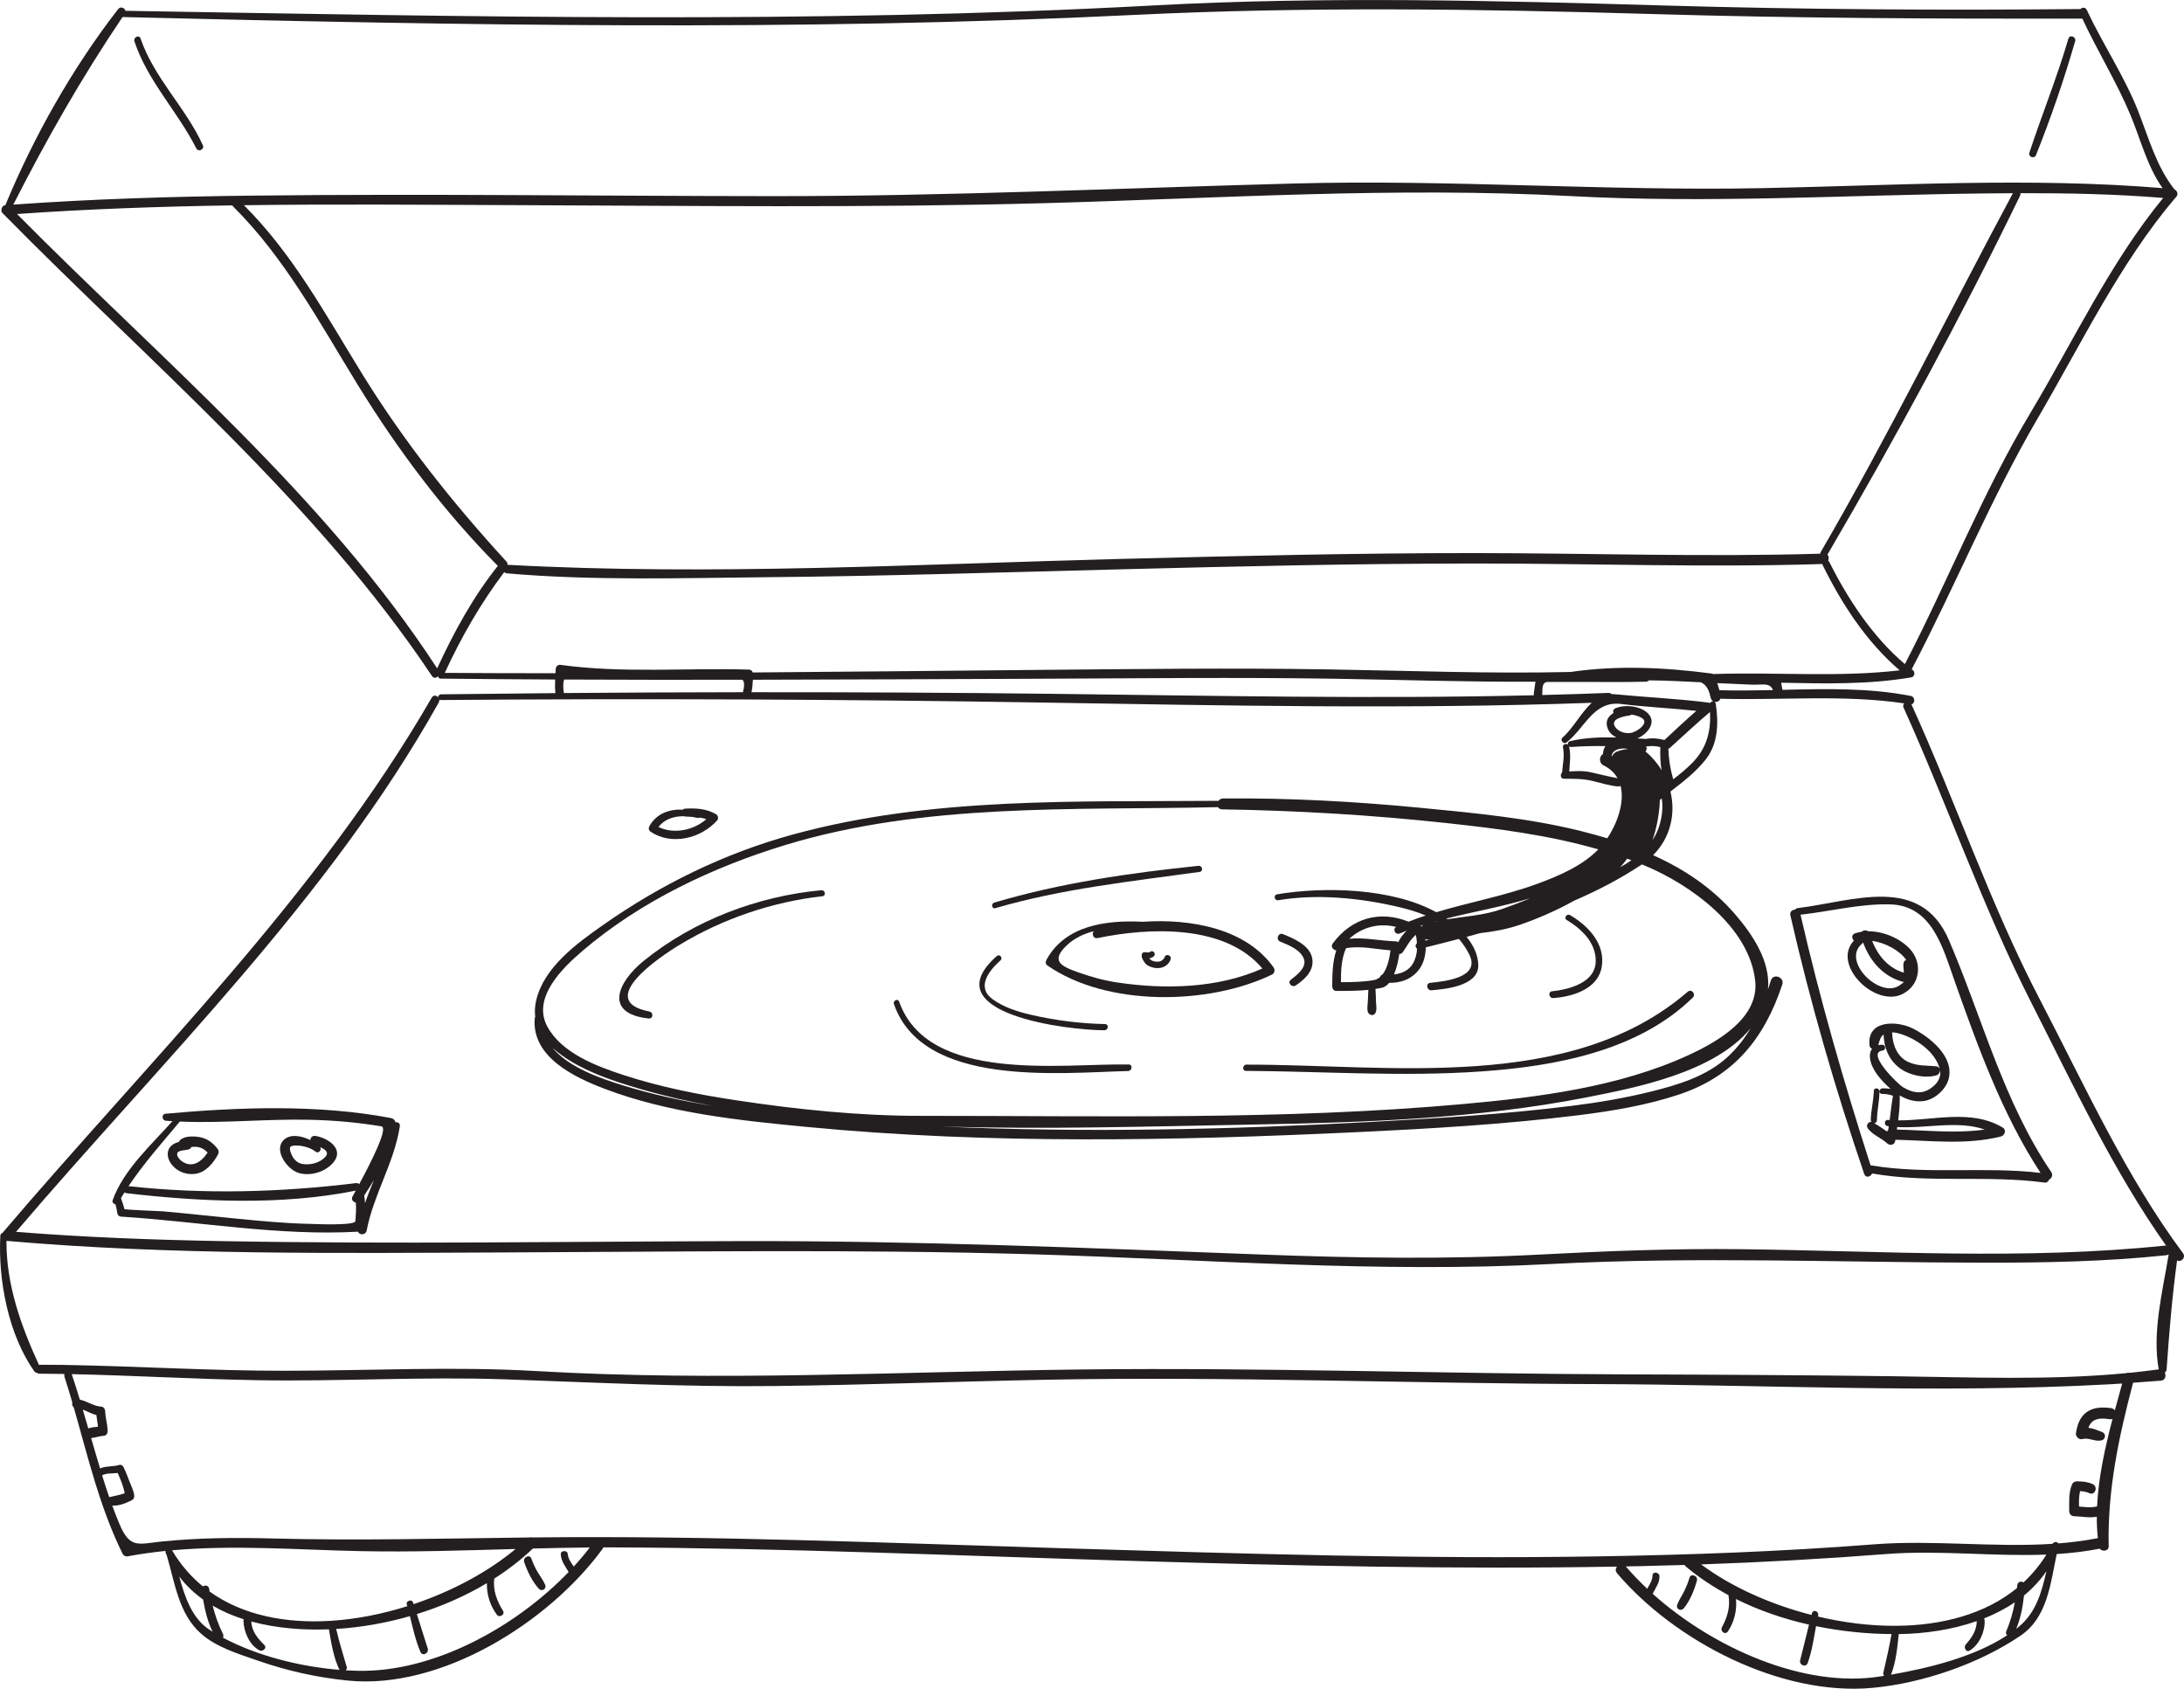 <?xml version="1.0" encoding="UTF-8"?><svg xmlns="http://www.w3.org/2000/svg" id="Layer_265f45390b1f3b" data-name="Layer 2" viewBox="0 0 2036.8 1574.6" aria-hidden="true" width="2036px" height="1574px">
  <defs><linearGradient class="cerosgradient" data-cerosgradient="true" id="CerosGradient_id55cfc1b7e" gradientUnits="userSpaceOnUse" x1="50%" y1="100%" x2="50%" y2="0%"><stop offset="0%" stop-color="#d1d1d1"/><stop offset="100%" stop-color="#d1d1d1"/></linearGradient><linearGradient/>
    <style>
      .cls-1-65f45390b1f3b{
        fill: #231f20;
      }
    </style>
  </defs>
  <g id="Layer_1-265f45390b1f3b" data-name="Layer 1">
    <g>
      <path class="cls-1-65f45390b1f3b" d="M1187.6,901.86c-25.31-35.7-76.27-45.54-121.8-42.4-33.97-1.72-72.35,3.21-89.89,35.55-.98,1.8-.91,3.98,.93,5.24,55.59,38.46,149.89,37.12,209.28,8.52,2.76-1.33,3.14-4.58,1.48-6.92m-145.24,14.29c-12.56-1.86-24.76-5.26-36.7-9.49-15.89-5.64-26.54-10.47-10.44-25.55,6.77-6.34,15.37-10.37,24.78-12.87-1.98,2.64-.42,7.28,3.69,6.43,47.99-9.94,118.86-13.1,153.58,28.39-41.5,18.53-90.67,19.61-134.9,13.09"/>
      <path class="cls-1-65f45390b1f3b" d="M1086.16,892.37c-.17,.51-.55,1.27-1.37,2.13-2.17,2.24-4.76,2.5-7.74,2-2.44-.41-3.98-1.33-5.26-3.03,1.54-.15,2.99-.65,4.24-1.81,2.5-2.35-.83-6.37-3.48-4.09-2,1.71-6.62-1.65-7.67,2.32-.54,2.03,.31,3.72,1.27,5.49,2,3.66,3.77,4.97,7.72,6.37,7,2.47,15.34,.17,17.86-7.32,1.22-3.62-4.34-5.67-5.56-2.06"/>
      <path class="cls-1-65f45390b1f3b" d="M765.99,830.05c-59.36,5.53-119.08,28.11-165.64,65.84-24.71,20.02-37.37,49.27,4.59,53.76,4.29,.46,4.69-5.74,.62-6.53-50.96-9.88,8.86-50.51,28.69-62.44,40.35-24.27,85.99-39.73,132.72-45.03,3.67-.41,2.62-5.94-.98-5.59"/>
      <path class="cls-1-65f45390b1f3b" d="M1193.91,877.97c7.69,3.13,19.45,7.69,22.26,16.57,2.46,7.77-7.1,14.93-12.25,18.88-3.67,2.8,.87,7.84,4.56,5.38,8.68-5.82,17.53-14.14,15.23-25.58-2.39-11.94-17.33-18.27-27.22-22.22-4.47-1.79-7.02,5.17-2.58,6.98"/>
      <path class="cls-1-65f45390b1f3b" d="M1448.6,930.6c18.04-1.31,41.94-8.36,45.23-29.41,3.32-21.17-12.57-37.97-29.55-47.9-3.05-1.78-6.24,2.67-3.17,4.52,13.75,8.28,27.15,20.93,27.08,38.15-.08,20.34-24.84,26.6-40.7,28.33-4.15,.45-2.93,6.61,1.11,6.31"/>
      <path class="cls-1-65f45390b1f3b" d="M1573.96,924.71c-109.17,94.28-278.55,67.83-411.47,67.95-3.73,.01-4.32,5.8-.55,5.83,73.33,.49,146.47,5.66,219.77,.52,68.52-4.79,145.92-18.92,196.92-68.8,3.28-3.21-1.1-8.57-4.66-5.49"/>
      <path class="cls-1-65f45390b1f3b" d="M1030.03,960.6c3.67-.02,4.29-5.67,.55-5.74-22.94-.46-46.23-3.41-68.57-8.54-12.58-2.89-25.54-6.89-36.11-14.49-15.82-11.38-3.58-26.77,7.18-36.4,2.53-2.27-.86-6.29-3.42-4.03-61.17,53.97,67.37,69.37,100.37,69.21"/>
      <path class="cls-1-65f45390b1f3b" d="M1052.59,992.51c-62.66-1.03-187.13,17.78-214.07-58.64-1.15-3.26-5.97-.93-4.84,2.3,27.01,77.98,154.57,64.01,218.33,62.47,3.89-.09,4.6-6.08,.58-6.14"/>
      <path class="cls-1-65f45390b1f3b" d="M928.17,846.8c62.46-18.24,126.39-24.89,190.57-33.82,3.72-.52,2.66-6.06-.99-5.68-64.1,6.64-128.62,15.92-190.49,34.29-3.23,.95-2.36,6.15,.92,5.2"/>
      <path class="cls-1-65f45390b1f3b" d="M1902.27,931.73c-46.29-88.7-78.32-184.12-119.69-275.08,3.67-.71,3.69-6.95-.68-7.79-39.32-7.6-79.5-6.61-119.59-5.65-.34-2.23-.73-4.44-1.19-6.64,40.55,.86,81.17,1.8,121.09-4.95,4.26-.72,3.89-6.3,.61-7.52,40.68-77.59,73.67-159.09,117.96-234.8,40.08-68.49,76.26-143.93,127.79-204.69,.73-.48,1.26-1.18,1.58-1.97,.73-1.2,.68-2.41,.16-3.43-.35-1.13-1.13-2.11-2.37-2.6-16.85-21.25-24.18-48.4-33.99-73.28-12.45-31.55-32.19-61.19-46.84-92-.14-.61-.4-1.17-.79-1.65-.08-.18-.17-.35-.25-.53-1.24-2.66-4.29-2.38-5.84-.73-129.59,1.25-258.68,.45-388.3-3.31-158.9-4.62-317.91-8.66-476.75-.03C755.99,22.39,436.37,15.43,116.96,10.07c-.55-2.76-4.53-4.47-6.79-1.56C67.73,63.14,31.5,127.25,4.99,191.29c-3.33,.28-4.91,5.07-2.64,7.38,136.86,139.29,291.33,268.08,400.53,431.66,1.61,2.41,4.2,1.83,5.68,.1,.03,1.2,.77,2.3,2.34,2.31,35.61,.39,71.22,.66,106.83,.84-.18,4.22-.2,8.42,.27,12.69-35.53,.3-71.06,.67-106.59,1.11-1.71,.02-2.7,1.35-2.83,2.68-1.6-1.74-4.41-2.23-5.93,.39C295.71,835.72,139.88,987.89,2.17,1149.73c-.98,.27-1.78,1.05-1.85,2.41-2.23,41.16,7.46,92.46,31.78,126.6,.6,.84,1.39,1.19,2.19,1.2,.6,.54,1.42,.88,2.5,.89,7.78,.04,15.55,.14,23.32,.28-.27,.74-.32,1.58-.03,2.48,2.58,7.97,5.01,16,7.35,24.05-.47,1.62-.07,3.47,1.3,4.48,13.28,46.22,24.18,93.16,45.55,136.57,.86,1.75,2.8,2.81,4.74,2.45,11.73-2.19,23.52-3.82,35.35-5.03-.14,.61-.09,1.3,.22,2.06,.31,.73,.62,1.45,.94,2.16,7.59,25.55,11.05,54.32,31.83,72.82,14.56,12.96,35.98,19.29,53.87,25.5,26.93,9.35,54.87,15.52,83.22,18.35,87.34,8.69,187.49-54.54,237.39-122.65,.37-.51,.63-1.02,.8-1.53,3.25,0,6.5-.02,9.74,0,159.95,.63,319.9,7.69,479.77,12.47,151.9,4.55,303.85,8.14,455.82,5.42-1.33,1.71-1.68,4.12,.15,6.26,54.3,63.78,152.9,114.64,238.06,106.83,46.54-4.27,99.61-22.43,138.29-48.76,25.05-17.05,27.75-48.48,33.63-76.03,13.42-.85,26.8-2.39,40.12-4.99,2.27,3.04,8.45,2.31,8.34-2.2-1.2-52.53,9.42-102.01,22.75-152.55,8.64-.63,17.28-1.3,25.91-1.93,4.16-.31,5.12-4.55,3.65-7.58,.92-.51,1.61-1.43,1.7-2.76,2.38-34.29,5.15-67.82,9.78-101.85,3.46,2.35,8.53-2.6,5.54-6.63-53.77-72.29-92.06-157.15-133.62-236.79m-298.73-288.16c-.56-2.24-1.17-3.85-2-6.63,10.62,.49,21.25,.98,31.87,1.43,10.29,.44,16.91-2.32,20.1,5.04-16.71,.38-33.39,.64-49.97,.16m-25.55,67.99c-5.41,5.46-11.44,10.35-17.6,15.1-.02-.15-.04-.29-.08-.44-2.71-9.52-4.04-18.41-4.41-28.09,.55-.18,1.09-.49,1.62-.96,12.4-11.12,24.45-22.61,37.24-33.3,.88,18.32-3.11,33.9-16.77,47.68m-31.19,60.4c-1.42,4.09-3.35,7.84-5.7,11.32,3.76-10.49,6.43-24.12,6.9-37.39,.58-.47,1.17-.95,1.76-1.42,1.29,8.54,.41,17.74-2.96,27.49m27.89,211.85c-64.56,29.74-140.28,39.36-210.52,45.65-168.03,15.03-337.19,10.9-505.67,10.97-57.11,.03-114.8-5.89-171.19-14.4-35.91-5.41-71.69-12.44-106.23-23.78-25.13-8.24-56.96-20.25-70.5-44.78-14.98-27.12,14.28-55.18,32.79-70.98,54-46.11,121.44-78.03,188.96-98.57,130.19-39.59,269.15-32.25,403.59-35.32,.68,1.18,1.94,2.03,3.83,2.06,70.01,1.09,140.02,5.28,209.63,12.82,47.56,5.15,95.33,11.22,141.22,24.49-15,15.37-36.39,24.52-56.01,31.78-30.93,11.45-63.61,17.35-95.14,26.8-41.47-22.78-105.24-23.97-148.41-16.68-3.57,.6-2.59,6.11,.97,5.51,36.83-6.06,76.04-2.17,112.19,6.28,8.53,1.99,17.19,4.52,25.41,7.97-5.39,1.77-10.73,3.67-16.01,5.76-26.2-10.54-52.67-3.97-70.62,20.21-2.27,3.06,.21,6.15,3.22,6.52-3.44,10.64-3.72,21.78-3.78,33.39-.01,2.06,1.32,4.44,3.67,4.44,9.94,.03,20.07,.05,30.02-.98-.23,3.43-.36,6.83-.45,10.27-.08,2.92-1.4,9.59,.87,11.85,1.38,1.38,3.85,2.01,5.42,.44,2.64-2.64,1.4-8.14,1.31-11.57-.1-3.96-.25-7.89-.52-11.85,1.97-.31,3.93-.66,5.88-1.08,2.67-.58,4.95-2.24,6.9-4.6,10.86,.11,20.89-3.24,27.87-12.45,4.41-5.82,6.16-13.2,6.28-20.66,10.24-2.53,20.55-5.14,30.89-7.86,3.83,4.48,7.13,9.39,9.76,14.7,10.81,21.89-24.22,24.93-36.49,26.26-4.54,.49-3.25,7.33,1.22,6.94,12.42-1.08,43.56-3.81,43.59-23.02,.02-9.85-4.55-18.96-10.91-26.79,4.19-1.13,8.38-2.28,12.57-3.46,12.24-1.44,24.43-3.47,36.66-7.64,17.43-5.95,34.79-13.56,51.17-22.68,22.02-9.51,43.23-20.55,63.02-33.72,.03-.02,.06-.04,.09-.06,.77,.31,1.55,.62,2.32,.94,42.67,17.71,97.72,57,103.31,107.43,3.89,35.07-35.64,57.22-62.17,69.45m57.99-25.15c-5.77,9.67-12.68,18.66-21.26,26.62-19.7,18.3-46.89,26.43-72.35,32.69-24.23,5.96-48.91,10.12-73.66,13.2-62.08,7.72-124.72,11.59-187.16,14.95-132.95,7.17-267.1,10.24-400.47,4.24,96.36,2.86,193.49,0,289.47-1.78,104.33-1.95,209.95-5.26,312.64-25.42,45.95-9.03,119.22-23.19,152.79-64.5m-967.7,72.59c-28.41-4.64-56.54-10.73-83.92-19.2-19.44-6.02-50.58-16.36-65.72-35.1,21.99,20.66,60.7,32.31,82.63,38.68,21.98,6.4,44.39,11.49,67.02,15.62m798.3-335.3s-.01-.03-.02-.05c.53,.43,1.25,.68,2.12,.61,10.65-.85,21.25-.94,31.84-.86-1.38,2.09-2.2,4.58-2.33,7.41-3.41,1.91-4.16,8.25,.56,10.6,6.11,3.04,10.32,7.14,13.03,11.91-8.39-1.45-16.6-3.66-24.91-5.49-7.26-1.59-13.34-1.09-20.11-.79,.43-7.93,1.69-15.26-.19-23.35m56.27-28.78c.81-.11,1.42-.43,1.86-.87,3.34,.45,6.58,1.41,9.17,2.83,8.49,4.63-3.67,12.92-8.85,14.11-5.52,1.27-12.83-.85-15.79-5.97-4.22-7.29,9.36-9.54,13.6-10.1m30.09,50.98c-3.94-6.46-8.99-12.4-15.07-17.5,1.1-1.18,1.48-2.96,.72-4.74,.36,.06,.74,.08,1.15,.01,4.17-.62,7.98-.26,11.92,.7-.08,7.07-.1,14.51,1.28,21.53m-220.26,158.92c-.05-.51-.1-1.02-.16-1.53,1.17,.52,2.52,.72,3.98,.43,.31-.06,.61-.12,.92-.18-1.58,.43-3.16,.86-4.73,1.28m-48.42,36.86c-9.98,1.71-20.28,1.85-30.43,1.9,0-10.85,.37-21.69,4.74-31.69,13.75-2.47,27.53,.92,41.47,1.99-.87,7.49-2.92,16.8-7.49,22.57-1.16,.36-1.92,1.29-2.26,2.36-1.72,1.46-3.71,2.48-6.03,2.88m221.96-209.06c.87-5.23,6.06-6.85,11.05-6.95,1.57-.03,3.03,.13,4.42,.41-3.17,.3-6.64,1.08-10.43,2.42-1.97,.7-3.56,2.36-4.56,4.37-.16-.09-.32-.17-.47-.26m-153.05,152.23c-.3-.22-.62-.43-.93-.65,25.91-6.48,52.63-11.14,78.04-18.89-8.85,3.73-17.84,7.15-26.94,10.29-16.21,5.6-33.33,6.57-50.18,9.25m-9.55,1.76c-1.01,.22-2.01,.43-3.02,.67,.94-.26,1.88-.51,2.83-.77,.06,.04,.13,.07,.19,.1m-14.62,5.06c-.35-.24-.74-.43-1.14-.56,.97-.32,1.95-.63,2.93-.94-.74,.4-1.33,.91-1.79,1.5m-20.37,6.53c2.16-.91,4.33-1.77,6.52-2.61-3.27,3.07-5.9,6.63-7.88,10.71-.6-.46-1.31-.77-2.13-.8-15.03-.49-29.17-3.8-43.57-2.43,12.44-11.15,27.93-14.9,43.8-11.02-3.68,2.02-.78,7.84,3.25,6.14m-.35,19.04c1.12,.1,2.29-.33,3.16-1.53,4.15-5.76,6.84-11.78,12.27-16.26,.49,2.56,.86,5.15,1.04,7.73-1.78,1.29-1.57,4.15,.07,5.14-.21,4.59-1.24,9.11-3.56,13.37-3.82,6.98-10.64,9.88-17.91,10.63,2.53-6.04,4.09-13.21,4.94-19.09m212.49-88.79c1.33,.48,2.65,.97,3.97,1.47-3.38,2.32-6.92,4.48-10.53,6.51,2.36-2.57,4.55-5.23,6.57-7.98m77.22-145.12c-.44-.22-.92-.37-1.44-.44-29.29-3.74-58.81-4.99-88.19-7.85-.74-.07-1.47-.1-2.19-.11-.62-.69-1.56-1.12-2.85-1.07-20.61,.81-41.21,1.46-61.8,1.98,.01-.09,.04-.16,.05-.25,.41-4.39-1.01-11.96,5.3-11.96,10.14-.01,20.27-.01,30.42-.01,20.31,0,40.65,.32,60.95-.22,1.21-.03,2.16-.54,2.83-1.27,.05,0,.09,.01,.13,.02,16.05,.16,32.1,.97,48.13,1.79,4,1.71,6.69,4.9,8.58,11.38-.02,.8,.17,1.57,.59,2.22,.09,.36,.17,.73,.26,1.11,.35,1.61,1.28,2.64,2.4,3.2-1.19-.15-2.51,.4-3.17,1.49m-628.07-22.68c93.61-.34,187.25-1.5,280.85,.03,61.5,1.01,123,3.09,184.5,2.72-.58,3.81-1.22,7.57-1.59,11.45-.04,.43,0,.82,.07,1.19-150.1,3.59-299.87,.38-450.12-1.35-93.17-1.08-186.34-1.56-279.52-1.48,.76-3.89,1.13-7.67,1.3-11.64,88.17-.16,176.34-.6,264.51-.91m927.23-248.44c-45.03,75.1-77.11,157.16-117.38,234.76-30-25.36-53.03-60.43-70.51-95.24-.27-.54-.64-.95-1.04-1.24,.86-1.92,.68-4.24-.69-5.55,63.7-108.88,124.68-221.45,179.77-334.92,.37-.75,.38-1.48,.17-2.14,44.43-.09,88.91,.82,133.18,4.43-49.43,60.16-83.64,133.42-123.5,199.9M472.16,523.42c-50.09-54.62-95.62-111.95-134.58-175.1-33.73-54.66-64.25-111.33-110.09-156.98,84.22-1.13,168.49-.39,252.57-.08,164.1,.6,328.22,2.65,492.29-1.79,164.61-4.46,328.45-15.5,493.16-6.61,128.91,6.96,258.09-1.16,387.05-2.52,8.22-.09,16.44-.15,24.66-.18-59.81,111.42-115.56,225.18-179.19,334.54-.31,.53-.44,1.05-.47,1.56-107.65,3.24-215.42-.52-323.09-.56-109.12-.04-218.23,2.61-327.31,5.39-190.54,4.85-383.09,15.89-573.61,5.55-.1,0-.19,.01-.28,.01,.16-1.03-.14-2.16-1.1-3.22M1056.55,13.96c161.62-7.92,322.77-5.66,484.45-.88,133.83,3.96,267.19,4.46,401.01,4.31,14.03,30.16,31.86,58.87,44.67,89.39,9.57,22.81,15.68,48.28,30.13,68.64-123.79-10.24-249.01-2.48-372.97-.01-145.64,2.89-290.78-8.22-436.48-4.33-162.45,4.33-324.38,11.9-486.97,11.8-161.6-.11-323.21-2.34-484.8-.49-74.45,.85-148.88,3.09-223.15,8.38C43.26,130.07,76.14,72.34,114.28,15.88c313.93,7.69,628.48,13.45,942.27-1.92M15.88,199.54c66.77-4.71,133.73-7.01,200.74-8.04,.18,.32,.41,.64,.72,.95,48.66,48.33,80.92,108.93,116.56,166.81,37.03,60.12,80.52,118.22,130.38,168.35-23.11,28.96-41.13,62.02-56.58,95.58C302.67,461.97,150.29,335.39,15.88,199.54m398.9,427.88c.04-.08,.09-.16,.13-.25,15.27-33.15,33.36-64.64,55.36-93.76,.58,.63,1.4,1.09,2.52,1.19,80.17,6.98,162.99,4.32,243.33,3.58,110.04-1.02,220.1-4.57,330.1-7.38,109.09-2.79,218.19-5.28,327.32-5.39,108.63-.1,217.35,3.88,325.97,.48,.05,.32,.14,.65,.31,1,17.68,36.07,41.03,71.89,71.83,98.14-57.42,6.66-115.15,1.5-172.82,3.42-.32,.01-.62,.05-.91,.12-.51-.29-1.09-.5-1.74-.58-43.85-5.73-87.86-7.81-131.56-1.44-75.38,1.74-150.82-1.2-226.19-2.41-90.31-1.45-180.7-.32-271.02,.49-88.47,.8-176.95,1.74-265.42,2.37-.48-1.43-1.61-2.61-3.27-2.66-58.79-1.78-117.66,3.64-176.16-4.44-2.06-.28-4.17,1.47-4.27,3.54-.08,1.44-.16,2.86-.25,4.28-34.42,0-68.84-.1-103.27-.32m111.4,6.2c55.4,.25,110.81,.29,166.22,.2,1.9,1.81,2.08,5.21,.5,11.62-55.68,.06-111.35,.33-167.03,.77-.86-6.05-.73-10.04,.31-12.6m-116.98,21.44c.49-.88,.63-1.76,.52-2.59,.32,.17,.71,.27,1.18,.26,186.24-1.51,372.5-.71,558.72,2.32,171.81,2.79,343.07,6.4,514.82,.28-10.02,9.27-17.63,24.16-27.08,32.28-2.9,2.49,.85,6.91,3.83,4.52,17.43-13.98,25.11-38.89,50.69-35.71,23.31,2.89,46.81,3.89,70.16,6.43-10.14,8.8-19.89,18.02-29.75,27.16-5.7-1.45-11.18-2.07-17.06-1.04-.1,.02-.17,.05-.26,.07-2.63-.16-5.29-.33-7.97-.49,8.8-3.78,18.05-14.15,10.47-22.74-6.67-7.59-21.96-9.22-30.86-5.41-2.15,.91-2.52,2.82-1.85,4.41-4.88,2.99-7.96,7.59-5.46,14.33,1.43,3.85,4.46,6.66,8.12,8.5-14.62-.38-29.31,.17-43.01,3.42-1.82,.43-2.43,1.95-2.11,3.28-1.8-1.46-5.18-.3-4.63,2.6,1.58,8.14-.22,15.41-.84,23.38-.85,.79-1.26,1.99-1.16,3.1,.08,1.45,1.01,2.72,2.91,2.69,9.2,.16,16.92-.18,26.13,1.95,8,1.85,15.94,4.55,24.16,5.27,1.02,.09,1.84-.16,2.48-.6,4.08,15.78-3.5,35.69-12.37,48.92-8.21-2.48-16.52-4.73-24.87-6.8-48.4-12.03-99.03-16.76-148.56-21.55-61.41-5.93-123.15-9.38-184.85-8.77-1.93,.02-3.38,.93-4.29,2.19-132.9,1.12-268.25-3.98-397.62,31.6-63.36,17.43-122.55,46.44-176.26,84.12-24.44,17.15-55.11,39.27-62.43,70.24-1.29,5.46-1.55,10.6-.93,15.44-.26,.46-.43,1.01-.48,1.66-2.8,35.9,36.93,54.67,64.92,65.35,59.76,22.79,126.29,29.68,189.45,35.72,169.98,16.25,342.27,12.84,512.61,4.79,68.88-3.25,138-7.27,206.45-15.77,31.3-3.89,63.34-9.23,93.27-19.13,51.41-17.01,79.91-52.01,96.78-102.69,2.31-6.93-8.43-10.85-10.59-3.92-.88,2.81-1.79,5.6-2.74,8.38,2.56-26.11-14.55-51.45-30.95-70.35-21.33-24.58-47.53-41.9-76.18-54.76,16.34-16.37,21.14-38.71,16.18-59.33,11.77-9.1,23.65-18.16,32.86-29.88,11.69-14.88,12.04-33.88,9.43-51.73-.14-.96-.6-1.61-1.2-1.99,2.2,.44,4.7-.66,5.45-2.94,57.22,1.62,114.55-4.06,171.39,4.32-.85,1.02-1.21,2.45-.5,4.03,41.21,91.22,73.85,186.16,119.3,275.48,38.66,75.99,76.09,156.24,125.55,226.19-.46-.09-.94-.14-1.47-.08-130.99,13.62-263.9,4.85-395.27,3.32-63.03-.73-125.43,1.73-188.34,5.05-85.78,4.51-171.81,3.21-257.62-.03-162.48-6.14-324.21-12.97-486.88-12.56-161.1,.41-322.24,2.94-483.34,.01-64.15-1.16-128.34-3.55-192.31-8.64,135.91-159.41,291.28-309.48,394.24-493.55M89.88,1319.41c.4,3.65,1.11,7.26,1.54,10.89-3.04,.21-6.26,.64-9.1,1.52-1.69-5.82-3.38-11.64-5.11-17.46,4.24,1.57,8.27,3.94,12.67,5.05m19.88,54.01c2.58,5.82,5.43,12.61,6.51,18.92-4.6,1.7-9.24,2.33-14.1,3.52-.12,.03-.22,.07-.33,.11-2.33-6.75-4.51-13.56-6.61-20.38,4.06-2.19,9.74-1.62,14.53-2.17m275.96,122.3c-.18-.54-.35-1.09-.54-1.64-1.11-3.28-6.8-1.46-5.82,1.86,.17,.56,.32,1.12,.48,1.69-23.01,7.24-47,12.04-70.56,13.59-.23,0-.45,0-.68,.04-41.71,2.63-82.02-4.96-113.09-27.25-.16-.91-.33-1.82-.48-2.74-.53-3.09-3.88-3.52-5.8-2.08-11.09-9.07-20.82-20.21-28.79-33.67,58.38-5.24,117.64-.41,176.07,.78,48.05,.98,96.18-.66,144.31-2.01-25.12,21-58.71,39.23-95.09,51.43m-218.58-25.75c6.36,8.37,13.88,15.46,22.24,21.42,1.82,10.34,4.25,20.64,8.89,30.03-.98-.6-1.95-1.21-2.9-1.83-16.32-10.59-22.91-30.34-28.23-49.62m40.72,56.97c.59-.89,.73-2.08,.06-3.43-4.32-8.64-7.32-17.33-9.59-26.35,9.01,5.26,18.76,9.43,28.95,12.67-.16,.4-.25,.87-.24,1.42,.25,10.14,5.46,22.48,14.77,27.48,3.14,1.68,7.65-2.08,4.6-5.05-6.09-5.93-11.73-12.77-12.04-21.74,0,0,0-.01,0-.02,23.57,6.41,48.96,8.2,72.37,7.28,2.1,12.56,4.2,25.69,9.52,37.21,.1,.21,.22,.4,.34,.58-36.34-2.95-76.79-12.9-108.75-30.05m327.18-66.25c-2.43-3.72-5.3-7.42-5.57-11.79-.24-3.68-6.66-3.42-6.5,.26,.26,6.46,4.21,11.25,7.31,16.6-49.99,52.01-126.31,93.36-195.75,92.13-3.98-.07-8.04-.24-12.16-.49,.86-.75,1.33-1.86,.93-3.23-3.45-11.82-7-23.38-9.83-35.31,22.7-1.4,46.03-5.41,68.81-11.95,2.79,11.26,5.26,22.74,9.79,33.32,1.95,4.57,8.25,1.23,6.8-3.23-3.45-10.64-6.7-21.36-10.11-32.02,22.86-7.08,45.04-16.72,65.34-28.85-.34,10.52,3.02,21.17,9.39,29.58,2.3,3.03,7.72-.37,5.68-3.66-5.87-9.44-9.52-19.17-8.27-30.11,13-8.31,25.12-17.67,36.05-28.08,17.7-.46,35.39-.82,53.08-.97-4.63,6.03-9.64,11.98-14.98,17.81m1006.21,25.35c2.63-5.18,6.48-10.24,6.34-16.24-.1-4.16-6.53-4.88-6.53-.62s-2.68,8.29-4.9,12.18c-7.22-6.78-13.9-13.75-19.93-20.82,4.58-.09,9.15-.16,13.73-.26,13.69-.3,27.38-.69,41.07-1.11,.31,.58,.75,1.13,1.34,1.62,12.18,10.16,25.48,18.96,39.55,26.51,1.93,10.55-.86,20.39-6.03,29.91-2.04,3.76,3.08,7.65,5.57,3.9,5.87-8.77,8.54-19.67,7.49-30.17,21.44,10.68,44.52,18.55,68.12,23.89-2.79,11.02-5.4,22.09-8.24,33.09-1.18,4.6,5.4,7.27,7.06,2.61,3.91-10.97,5.61-22.74,7.73-34.29,23.41,4.82,47.23,7.2,70.4,7.39-2.07,12.15-4.91,23.99-7.64,36.05-.28,1.22,.09,2.18,.78,2.85-1.38,.22-2.74,.44-4.09,.65-71.18,11.14-155.98-27.07-211.82-77.13m345.86-10.62c-1.99-1.38-5.45-.69-5.79,2.47-.1,.96-.21,1.91-.32,2.86-29.8,24.33-69.83,34.76-111.99,35.15-.6-.15-1.25-.15-1.85,.02-23.76,.05-48.15-3.06-71.74-8.65,.08-.35,.15-.7,.23-1.04,.86-3.78-4.73-6.04-5.78-2.14-.15,.57-.29,1.14-.44,1.7-39.17-10.03-75.74-26.8-102.95-47.13,57.53-2.01,115.01-5.19,172.4-9.66,49.71-3.87,99.88,2.46,149.59,.49-6.12,9.85-13.3,18.45-21.35,25.92m-15.27,49.34c-30.5,20.12-72.97,30.6-108.33,36.7,.02-.05,.05-.09,.07-.14,4.6-11.8,5.85-25.04,7.17-37.69,23.64-.28,49.26-3.88,72.77-12.11-.14,8.57-4.53,15.45-10.21,21.68-2.36,2.6,.08,7.99,3.71,5.74,8.92-5.51,14.25-17.61,13.84-27.94-.03-.77-.27-1.42-.62-1.97,10.21-4.04,19.92-9.03,28.78-15.06-1.72,9.19-4.2,18.11-8.01,27.04-.61,1.44-.13,2.82,.83,3.77m11.55-8.58c-1.02,.86-2.06,1.71-3.12,2.54,4.19-9.9,6.09-20.45,7.32-31.14,7.96-6.5,15.02-14,20.86-22.62-4.3,19.22-9.71,38.24-25.05,51.22m88.85-201.16c-.74-1.08-1.92-1.89-3.57-2.11-7.6-1.01-15.92-.98-22.46,3.57-6.56,4.57-9.07,12.21-10.23,19.79-.48,3.11,2.86,6.35,5.99,5.52,6.2-1.65,11.64,2.64,17.87,1.22,3.86-.88,4.49-6.2,.69-7.7-4.32-1.72-8.52-3.52-12.93-4.06,.98-2.72,2.49-5.18,5.04-6.7,4.43-2.64,10.19-1.95,15.05-1.28,.91,.13,1.72,.04,2.41-.21-7,26.67-13.12,54.3-14.42,81.48-5.52,1.5-11.19,.6-16.83,.12-.11-4.76-.14-9.85,.99-14.34,2.99,.16,5.84,.62,8.73,1.93,5.29,2.42,8.3-5.99,3.11-8.41-4.7-2.2-9.55-2.62-14.68-2.65-2.16-.02-3.82,.93-4.69,2.94-3.16,7.34-2.59,16.63-2.62,24.47,0,2.38,1.49,5,4.18,5.07,7.19,.15,14.45,1.86,21.57,.52-.02,6.7,.29,13.37,.98,19.97-12.17,2.38-24.41,3.94-36.72,4.91-.83-1.15-2.5-1.61-3.91-1.04-.13,.04-.25,.1-.36,.17-.04,.02-.08,.04-.12,.07-.06,.04-.11,.08-.17,.12-.38,.26-.71,.62-.99,1.07-55.29,3.57-111.63-3.82-166.86,.49-85.24,6.66-170.73,9.8-256.21,11.2-165.79,2.71-331.61-2.45-497.31-7.49-165.85-5.03-331.79-12.04-497.75-10.15-.85-.27-1.77-.3-2.68,.02-.12,0-.25,0-.37,0-80.06,.96-159.41,3.04-239.48,.91-33.94-.9-67.82-.61-101.64,2.75-22.71,2.26-30.49,7.35-40.36-15.91-2.44-5.75-4.7-11.57-6.84-17.44,6.2,.32,12.69-2.23,18.11-4.94,1.78-.88,2.61-2.67,2.38-4.61-.49-4.11-2.63-8.39-4.11-12.22-1.85-4.77-3.65-9.62-5.92-14.21-.64-1.3-2.33-2.44-3.84-1.98-5.86,1.77-12.46,.89-18,3.25-1.29-4.27-2.56-8.55-3.82-12.82-1.52-5.15-3.01-10.3-4.5-15.45,3.98-.44,8.2-2,11.9-2.15,2.58-.11,3.65-2.94,3.54-5.05-.3-5.88-2.12-11.61-2.31-17.51-.07-2.24-1.31-4.49-3.83-4.63-7.04-.39-12.97-5.08-19.83-6.49-2.42-7.96-4.92-15.89-7.57-23.78,57.75,1.21,115.46,4.65,173.22,5.64,77.05,1.31,153.93-3.49,231-.8,83.86,2.94,167.15,7.21,251.14,6.23,85.01-.98,169.98-4.27,254.98-5.89,169.16-3.2,338.61,3.58,507.82,4.06,160.55,.46,322.56,9.04,482.92,.18,3.72-.2,7.45-.44,11.18-.69-2.25,8.2-4.57,16.56-6.86,25.04m40.96-38.23c-9.06,1.26-18.15,2.32-27.25,3.22-.98-.21-1.98-.13-2.84,.29-71.82,6.88-144.8,3.8-216.72,2.9-83.38-1.04-166.77-1.49-250.17-1.74-169.14-.51-338.49-6.57-507.59-4.57-169.53,1.97-338.56,11.36-508.02,1.5-78.19-4.54-156.08-.38-234.28-.29-69.34,.08-138.6-4.32-207.91-5.48-6.94-.12-13.9-.14-20.84-.14-.47,0-.89,.08-1.28,.19-16.89-36.71-30.53-74.77-30.32-115.68,154.15,13.42,309.5,11.37,464.09,10.78,164.26-.63,328.56-3.12,492.78,1.71,161.55,4.75,322.17,17.61,483.89,9.07,134.64-7.11,268.82-1.43,403.56-1.23,56.7,.08,113.57-1.02,169.99-6.95,.92-.1,1.63-.42,2.19-.85-5.64,34.27-15.59,72.97-9.29,107.29"/>
      <path class="cls-1-65f45390b1f3b" d="M1738.61,1094.74c1.34,3.93,6.08,2.56,7.3-.59,53.3,9.41,107.29,1.25,160.75,8.48,2.28,.31,3.73-1.01,4.26-2.7,2.33-1.07,4.02-4.26,2.1-7.07-44.75-65.99-64.32-143.76-95.42-216.22-26.51-61.77-89.18-36.33-141.24-29.87-1.08,.13-1.79,.66-2.18,1.36-2.66,.03-5.26,1.98-4.5,5.31,18.66,81.69,41.9,162.04,68.92,241.3m24.18-251.48c38.9,1.01,48.99,40.12,59.73,70.44,21.72,61.35,44.63,125.22,80.52,179.92-52.47-6.18-105.47,1.75-157.78-6.96-.27-.04-.52-.05-.75-.05-24.79-77.02-47.25-154.84-65.33-233.73,27.98-3.1,55.26-10.37,83.62-9.62"/>
      <path class="cls-1-65f45390b1f3b" d="M1728.93,877.07c-21.06,22.36,19.76,62.89,45.57,49.66,16.65-8.53,18.56-29.24,6.55-42.05-9.2-9.81-24.58-16.45-38.84-16.36-1.82-1.29-4.52-1.02-5.93,.45-2.17,.32-4.28,.82-6.31,1.52-3.39,1.15-3.08,4.77-1.04,6.78m41.97,42.09c-18.64,11.69-53.97-23.66-34.11-39.48,.33-.26,.57-.55,.77-.84,6.37,17.62,19.3,32.35,37.97,36.83-1.29,1.19-2.82,2.36-4.63,3.49m6.86-24.09c-1.23,.35-2.28,1.36-2.55,3.11-.46,3.03,.34,5.84,.31,8.73-14.26-4.04-24.33-15.96-29.55-29.6,12.01,1.55,25.65,8.85,31.79,17.76"/>
      <path class="cls-1-65f45390b1f3b" d="M1743.52,974.87c.17,1.51,1.19,2.53,2.44,3-1.79,2.23-2.52,5.38-1.94,9.27,1.65,10.86,10.68,20.49,18.43,27.51,.22,.2,.45,.39,.67,.59-2.5-.42-5.09-.46-7.5-.46-3.32,0-3.86,5.13-.49,5.18,3.76,.06,6.92,.51,10.26,1.78-1.32,7.5-2.1,15.05-3.09,22.58-.48-.04-.96-.06-1.43-.1-3.74-.33-4.18,5.17-.54,5.74,.38,.06,.77,.1,1.15,.16-.2,1.29-.41,2.57-.64,3.85-.43,.29-.78,.66-1.09,1.05-3.83-2.81-7.88-5.37-11.85-7.85,1.29-.04,2.49-.84,2.51-2.52,.09-9.07,2.32-17.93,2.37-27.03,.02-3.37-5.18-3.91-5.26-.5-.22,9.1-2.59,17.93-2.85,26.99-.02,.8,.24,1.44,.65,1.94-3.04-.3-5.48,3.27-3.3,6.19,4.61,6.18,12.33,8.67,17.95,13.82,2.69,2.46,6.99,1.6,7.54-2.37,.04-.33,.09-.65,.14-.98,32.76,.74,66.26,5.05,98.38-3.04,3.55-.88,5.5-5.99,1.83-8.23-29.2-17.72-65.03-6.55-97.61-6.81,.79-6.07,1.38-12.17,1.43-18.31,.01-1.25,.18-3.16-.02-4.9,6.93,4.04,14.83,6.38,22.84,5.14,10.03-1.55,20.3-10.81,22.82-20.58,5.35-20.77-17.52-39.02-33.52-47.05-14.79-7.42-42.98-8.07-40.27,15.93m107.45,78.36c-26.97,3.8-54.76,.62-81.94,0,.11-.78,.23-1.56,.34-2.34,26.67,1.52,56.69-6.46,81.6,2.34m-51.25-37.89c-8.37,5.34-16.8,3.25-24.91-1.57-4.95-2.94-35.2-32.41-18.95-34.23,3.04-.35,2.85-5.33-.22-5.39-1.44-.04-2.76,.1-3.97,.37,1.1-4.02,1.94-7.7,4.96-9.89,.45,12.12,4.39,22.61,14.02,30.54,8.7,7.15,24.35,10.71,35.16,7.52,2.43-.72,3.62-3.05,3.37-5.09,0,.04,.02,.07,.03,.11,1.58,7.66-3.39,13.74-9.49,17.65m9.26-18.64c-.47-1.29-1.61-2.32-3.5-2.5-9.15-.89-16.99-.04-25.7-3.96-10.35-4.66-14.72-15.85-15.14-26.51-.02-.41-.1-.78-.2-1.14,5.11,.07,10.37,2.09,14.85,4.03,12.3,5.34,26.34,16.43,29.7,30.09"/>
      <path class="cls-1-65f45390b1f3b" d="M107.71,1122.91c.71,2.81,1.35,5.64,1.77,8.52,.23,1.54,1.65,2.86,3.2,2.95,73.73,4.64,147.28,18.2,221.31,14.06,1.03,3.44,7.12,3.33,7.96-1.05,6.45-33.79,25.69-63.07,30.95-97.27,.43-2.8-1.99-4.1-4.15-3.7-.25-2.1-2.21-3.59-4.23-3.97-67.63-12.85-141.86-10.19-210.23-3.99-3.74,.34-3.36,6.21,.26,6.5,2.09,.17,4.19,.3,6.28,.43-19.9,22.3-45.51,45.2-55.75,73.63-.7,1.94,.93,3.69,2.62,3.9m223.77,15.6c-.33,4.6-39.41,2.7-43.85,2.6-22.7-.5-45.36-2.74-67.95-4.95-22.63-2.21-45.23-4.73-67.88-6.72-2.94-.26-35.67-1.34-35.85-2.18-.71-3.39-2.04-6.84-3.13-10.16,1.08-1.8,2.17-3.58,3.29-5.34,.46,.41,1.06,.7,1.83,.79,69.52,8.04,144.71,11.53,213.82-2.4-1.45,2.66-2.53,4.64-3.07,5.66-1.41,2.68,.71,4.99,3.18,5.51,.46,5.74,.04,11.22-.39,17.18m8.92-16.66c-.09-2.39-.31-4.78-.69-7.19,3.17-4.73,6.22-9.57,9.08-14.51-2.95,7.18-5.86,14.38-8.39,21.7m-52.51-77.79c22.74,.46,45.39,2.44,67.83,6.16,6.93,1.14-10.53,35.01-20.7,53.91-.67-.7-1.65-1.13-2.9-.98-70.92,8.6-141.12,10.62-212.25,2.85,14.24-21.26,31.15-40.27,47.69-60.05,.06-.07,.09-.14,.14-.21,39.85,1.75,80.34-2.49,120.18-1.68"/>
      <path class="cls-1-65f45390b1f3b" d="M157.77,1070.81c-3.12,5.73-.46,12.21,3.72,16.62,5.1,5.39,12.33,7.83,19.65,7.2,10.07-.88,17.51-9.62,21.99-17.88,1.05-1.93,1.13-3.85-.27-5.66-4.16-5.41-9.64-9.59-16.49-10.8-5.55-.98-13.95-1.31-18.38,2.68-.52,.47-.9,1.1-1.11,1.79-3.87,.9-7.5,3.09-9.11,6.05m24.73-1.54c4.56,.19,8.15,2.31,11.14,5.37-5.63,8.64-14.69,15.19-24.51,7.77-1.96-1.48-4.56-4.73-3.83-7.04,1.1-3.46,9.07-2.43,11.71-4.1,.72-.46,1.21-1.08,1.43-1.76,1.34-.16,2.69-.29,4.06-.23"/>
      <path class="cls-1-65f45390b1f3b" d="M278.21,1093.57c11.31,3.55,25.72-.92,33.07-10.17,10-12.6-6.37-22.82-17.42-24.27-2.7-.35-4.31,1.72-4.43,3.9-7.85-3.93-17.85-5.75-23.8-1-11.7,9.33,1.99,28.21,12.58,31.54m-6.39-24.9c6.28-1.93,17.57,1.01,22.55,5.17,2.59,2.17,6.14-1.75,4.11-4.25,4.67,1.99,8.87,4.89,4.76,9.27-5.24,5.59-14.02,7.71-21.38,6.39-3.75-.67-6.97-3.28-8.84-6.51-1.02-1.77-4.63-9.02-1.21-10.08"/>
      <path class="cls-1-65f45390b1f3b" d="M495.59,1453.31c-1.59-4.54-8.25-1.29-6.73,3.19,2.86,8.45,7.62,18.45,13.78,24.96,2.75,2.9,7.32-.05,5.8-3.74-1.66-4.07-4.54-7.69-6.78-11.48-2.44-4.11-4.5-8.42-6.08-12.93"/>
      <path class="cls-1-65f45390b1f3b" d="M1575.55,1471.22c-1.14,4.03-2.68,7.86-4.47,11.65-2.15,4.57-5.31,8.82-6.95,13.59-1.33,3.9,3.64,6.18,6.12,3.21,5.76-6.89,9.95-17.29,12.28-25.87,1.25-4.59-5.68-7.22-6.98-2.58"/>
      <path class="cls-1-65f45390b1f3b" d="M1898.79,144.57c13.88-34.68,26.13-70.3,36.5-106.18,1.2-4.14-5.09-6.49-6.31-2.33-10.53,36.01-24.63,70.65-36.35,106.23-1.33,4.02,4.59,6.22,6.16,2.28"/>
      <path class="cls-1-65f45390b1f3b" d="M125.38,38.58c12.19,36.91,40.29,65.37,57.63,99.68,1.97,3.9,7.97,1.08,6.15-2.92-16-35.2-45.46-62.48-58.07-99.47-1.32-3.86-6.98-1.1-5.71,2.71"/>
      <path class="cls-1-65f45390b1f3b" d="M606.63,775.42c19.54,13.22,47.25,6.44,62.26-10.56,1.38-1.56,.76-4.59-.98-5.61-9.11-5.34-18.65-5.77-29-5.27-.89,.04-1.57,.4-2.06,.92-12.38-.52-24.31,3.33-31.16,15.27-1,1.75-.88,4.01,.93,5.24m31.34-14.37c.37,.17,.77,.29,1.23,.32,2.06,.11,4.14,.18,6.2,.29,1.71,.26,3.4,.58,5.07,.97,.8,.19,1.53,.04,2.12-.31,2.1,.32,4.16,.78,6.17,1.47-11.82,10.41-30.45,14.31-44.63,7.27,5.79-7.46,14.65-10.09,23.84-10.01"/>
    </g>
  </g>
</svg>